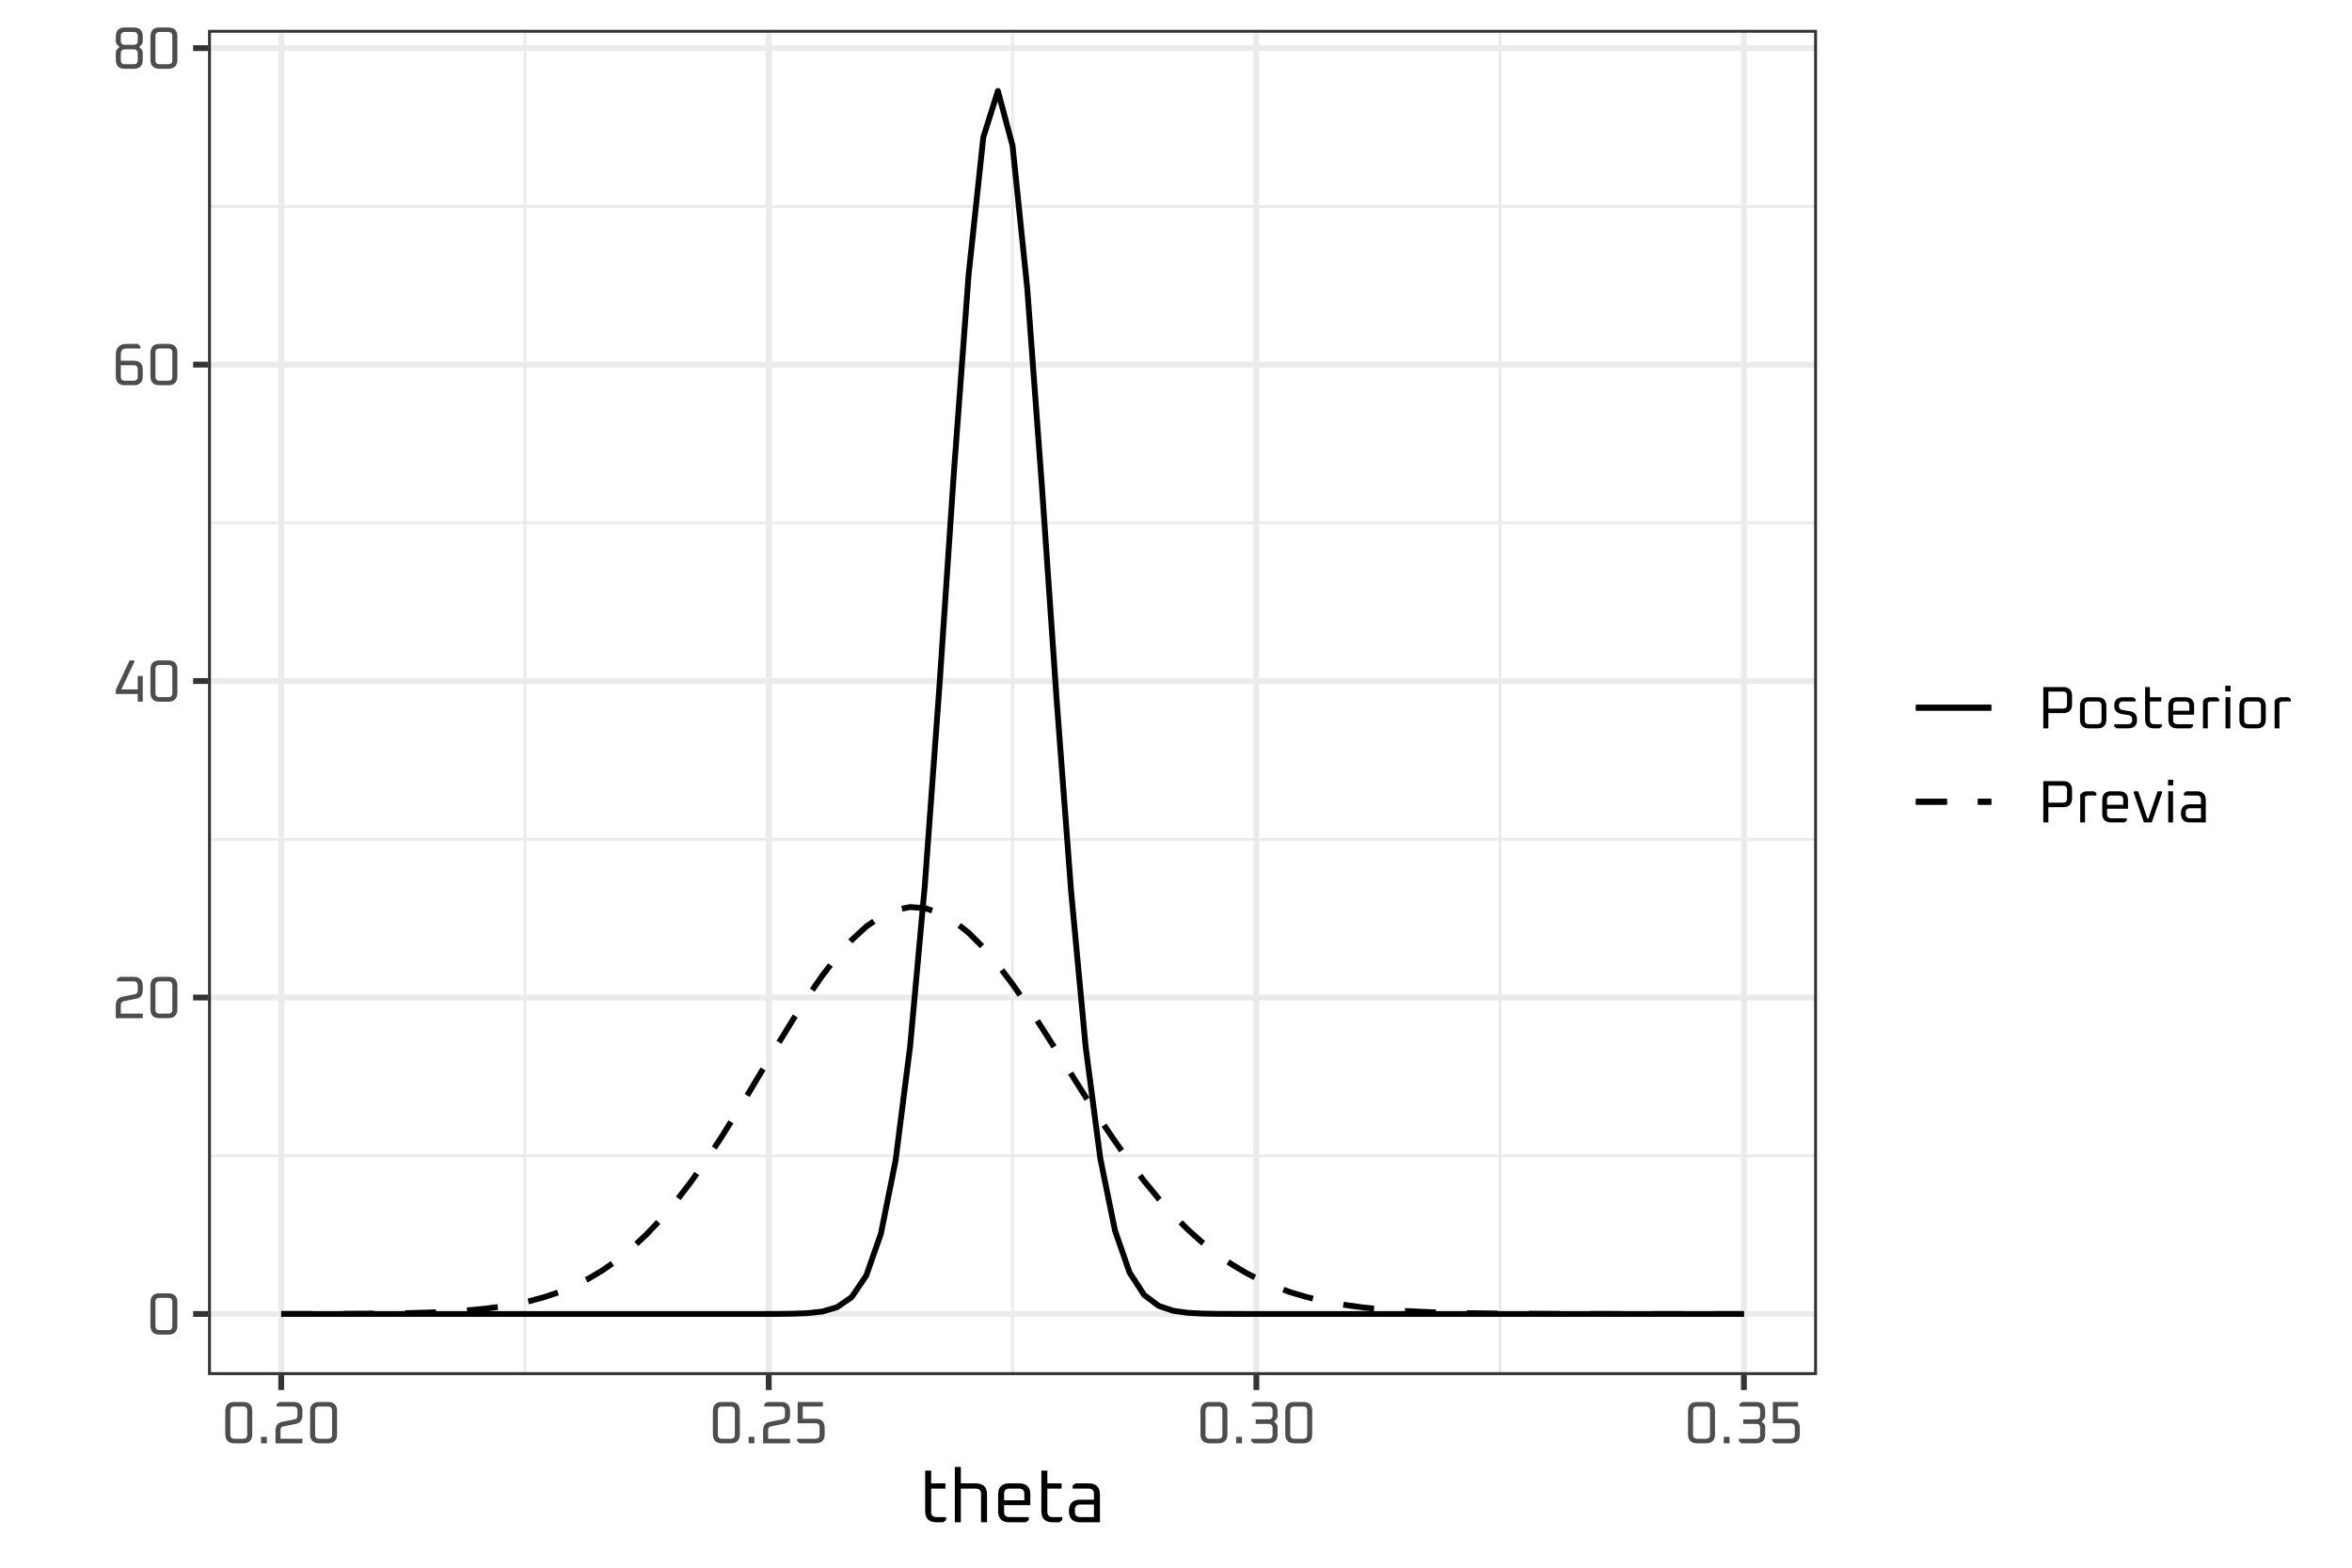 <?xml version='1.0' encoding='UTF-8' ?>
<svg xmlns='http://www.w3.org/2000/svg' xmlns:xlink='http://www.w3.org/1999/xlink' class='svglite' width='432.00pt' height='288.00pt' viewBox='0 0 432.00 288.00'>
<defs>
  <style type='text/css'><![CDATA[
    .svglite line, .svglite polyline, .svglite polygon, .svglite path, .svglite rect, .svglite circle {
      fill: none;
      stroke: #000000;
      stroke-linecap: round;
      stroke-linejoin: round;
      stroke-miterlimit: 10.00;
    }
  ]]></style>
</defs>
<rect width='100%' height='100%' style='stroke: none; fill: #FFFFFF;'/>
<defs>
  <clipPath id='cpMC4wMHw0MzIuMDB8MC4wMHwyODguMDA='>
    <rect x='0.00' y='0.00' width='432.00' height='288.00' />
  </clipPath>
</defs>
<g clip-path='url(#cpMC4wMHw0MzIuMDB8MC4wMHwyODguMDA=)'>
<rect x='0.00' y='0.00' width='432.00' height='288.00' style='stroke-width: 1.07; stroke: #FFFFFF; fill: #FFFFFF;' />
</g>
<defs>
  <clipPath id='cpMzguMjF8MzMzLjc1fDUuNDh8MjUyLjYy'>
    <rect x='38.21' y='5.48' width='295.53' height='247.14' />
  </clipPath>
</defs>
<g clip-path='url(#cpMzguMjF8MzMzLjc1fDUuNDh8MjUyLjYy)'>
<rect x='38.21' y='5.48' width='295.53' height='247.14' style='stroke-width: 1.07; stroke: none; fill: #FFFFFF;' />
<polyline points='38.21,212.32 333.75,212.32 ' style='stroke-width: 0.53; stroke: #EBEBEB; stroke-linecap: butt;' />
<polyline points='38.21,154.18 333.75,154.18 ' style='stroke-width: 0.53; stroke: #EBEBEB; stroke-linecap: butt;' />
<polyline points='38.21,96.05 333.75,96.05 ' style='stroke-width: 0.53; stroke: #EBEBEB; stroke-linecap: butt;' />
<polyline points='38.21,37.91 333.75,37.91 ' style='stroke-width: 0.53; stroke: #EBEBEB; stroke-linecap: butt;' />
<polyline points='96.42,252.62 96.42,5.48 ' style='stroke-width: 0.53; stroke: #EBEBEB; stroke-linecap: butt;' />
<polyline points='185.98,252.62 185.98,5.48 ' style='stroke-width: 0.53; stroke: #EBEBEB; stroke-linecap: butt;' />
<polyline points='275.53,252.62 275.53,5.48 ' style='stroke-width: 0.53; stroke: #EBEBEB; stroke-linecap: butt;' />
<polyline points='38.21,241.39 333.75,241.39 ' style='stroke-width: 1.07; stroke: #EBEBEB; stroke-linecap: butt;' />
<polyline points='38.21,183.25 333.75,183.25 ' style='stroke-width: 1.07; stroke: #EBEBEB; stroke-linecap: butt;' />
<polyline points='38.21,125.11 333.75,125.11 ' style='stroke-width: 1.07; stroke: #EBEBEB; stroke-linecap: butt;' />
<polyline points='38.21,66.98 333.75,66.98 ' style='stroke-width: 1.07; stroke: #EBEBEB; stroke-linecap: butt;' />
<polyline points='38.21,8.84 333.75,8.84 ' style='stroke-width: 1.07; stroke: #EBEBEB; stroke-linecap: butt;' />
<polyline points='51.65,252.62 51.65,5.48 ' style='stroke-width: 1.07; stroke: #EBEBEB; stroke-linecap: butt;' />
<polyline points='141.20,252.62 141.20,5.48 ' style='stroke-width: 1.07; stroke: #EBEBEB; stroke-linecap: butt;' />
<polyline points='230.76,252.62 230.76,5.48 ' style='stroke-width: 1.07; stroke: #EBEBEB; stroke-linecap: butt;' />
<polyline points='320.31,252.62 320.31,5.48 ' style='stroke-width: 1.07; stroke: #EBEBEB; stroke-linecap: butt;' />
<polyline points='51.65,241.39 54.33,241.38 57.02,241.38 59.71,241.37 62.39,241.37 65.08,241.35 67.77,241.33 70.45,241.31 73.14,241.27 75.83,241.21 78.51,241.13 81.20,241.02 83.89,240.87 86.57,240.66 89.26,240.40 91.95,240.04 94.63,239.59 97.32,239.01 100.01,238.28 102.69,237.38 105.38,236.27 108.07,234.92 110.75,233.32 113.44,231.43 116.13,229.23 118.81,226.71 121.50,223.85 124.19,220.66 126.87,217.16 129.56,213.36 132.25,209.30 134.93,205.03 137.62,200.61 140.31,196.12 142.99,191.64 145.68,187.27 148.37,183.09 151.05,179.21 153.74,175.71 156.43,172.69 159.11,170.22 161.80,168.36 164.49,167.16 167.17,166.64 169.86,166.83 172.55,167.70 175.23,169.23 177.92,171.37 180.61,174.07 183.29,177.24 185.98,180.81 188.67,184.68 191.35,188.78 194.04,193.01 196.73,197.28 199.41,201.53 202.10,205.68 204.79,209.66 207.47,213.45 210.16,216.98 212.85,220.25 215.53,223.24 218.22,225.93 220.91,228.33 223.59,230.45 226.28,232.30 228.97,233.90 231.65,235.27 234.34,236.42 237.03,237.40 239.71,238.20 242.40,238.87 245.09,239.41 247.77,239.84 250.46,240.20 253.15,240.47 255.83,240.69 258.52,240.86 261.21,240.99 263.89,241.10 266.58,241.17 269.27,241.23 271.95,241.27 274.64,241.31 277.33,241.33 280.01,241.35 282.70,241.36 285.39,241.37 288.07,241.38 290.76,241.38 293.45,241.38 296.13,241.39 298.82,241.39 301.51,241.39 304.19,241.39 306.88,241.39 309.57,241.39 312.25,241.39 314.94,241.39 317.63,241.39 320.31,241.39 ' style='stroke-width: 1.07; stroke-dasharray: 5.69,5.69; stroke-linecap: butt;' />
<polyline points='51.65,241.39 54.33,241.39 57.02,241.39 59.71,241.39 62.39,241.39 65.08,241.39 67.77,241.39 70.45,241.39 73.14,241.39 75.83,241.39 78.51,241.39 81.20,241.39 83.89,241.39 86.57,241.39 89.26,241.39 91.95,241.39 94.63,241.39 97.32,241.39 100.01,241.39 102.69,241.39 105.38,241.39 108.07,241.39 110.75,241.39 113.44,241.39 116.13,241.39 118.81,241.39 121.50,241.39 124.19,241.39 126.87,241.39 129.56,241.39 132.25,241.39 134.93,241.39 137.62,241.39 140.31,241.39 142.99,241.38 145.68,241.34 148.37,241.24 151.05,240.94 153.74,240.15 156.43,238.30 159.11,234.33 161.80,226.64 164.49,213.23 167.17,192.20 169.86,162.71 172.55,126.07 175.23,86.43 177.92,50.36 180.61,25.22 183.29,16.71 185.98,26.77 188.67,52.88 191.35,89.04 194.04,128.04 196.73,163.71 199.41,192.33 202.10,212.83 204.79,226.05 207.47,233.78 210.16,237.91 212.85,239.92 215.53,240.81 218.22,241.18 220.91,241.32 223.59,241.37 226.28,241.38 228.97,241.39 231.65,241.39 234.34,241.39 237.03,241.39 239.71,241.39 242.40,241.39 245.09,241.39 247.77,241.39 250.46,241.39 253.15,241.39 255.83,241.39 258.52,241.39 261.21,241.39 263.89,241.39 266.58,241.39 269.27,241.39 271.95,241.39 274.64,241.39 277.33,241.39 280.01,241.39 282.70,241.39 285.39,241.39 288.07,241.39 290.76,241.39 293.45,241.39 296.13,241.39 298.82,241.39 301.51,241.39 304.19,241.39 306.88,241.39 309.57,241.39 312.25,241.39 314.94,241.39 317.63,241.39 320.31,241.39 ' style='stroke-width: 1.07; stroke-linecap: butt;' />
<rect x='38.21' y='5.48' width='295.53' height='247.14' style='stroke-width: 1.07; stroke: #333333;' />
</g>
<g clip-path='url(#cpMC4wMHw0MzIuMDB8MC4wMHwyODguMDA=)'>
<path d='M 27.63 243.50 L 27.63 239.28 L 27.63 239.28 L 27.65 238.96 L 27.70 238.67 L 27.78 238.42 L 27.90 238.20 L 28.05 238.02 L 28.23 237.86 L 28.45 237.75 L 28.71 237.66 L 28.99 237.61 L 29.31 237.59 L 30.90 237.59 L 30.90 237.59 L 31.22 237.61 L 31.50 237.66 L 31.75 237.75 L 31.97 237.86 L 32.16 238.02 L 32.31 238.20 L 32.43 238.42 L 32.51 238.67 L 32.56 238.96 L 32.58 239.28 L 32.58 243.50 L 32.58 243.50 L 32.56 243.82 L 32.51 244.11 L 32.43 244.36 L 32.31 244.58 L 32.16 244.76 L 31.97 244.92 L 31.75 245.03 L 31.50 245.12 L 31.22 245.17 L 30.90 245.18 L 29.31 245.18 L 29.31 245.18 L 28.99 245.17 L 28.71 245.12 L 28.45 245.03 L 28.23 244.92 L 28.05 244.76 L 27.90 244.58 L 27.78 244.36 L 27.70 244.11 L 27.65 243.82 L 27.63 243.50 ZM 28.55 243.60 L 28.55 243.60 L 28.56 243.74 L 28.58 243.87 L 28.62 243.98 L 28.67 244.08 L 28.74 244.16 L 28.82 244.23 L 28.92 244.28 L 29.03 244.32 L 29.16 244.34 L 29.30 244.35 L 30.91 244.35 L 30.91 244.35 L 31.05 244.34 L 31.18 244.32 L 31.29 244.28 L 31.39 244.23 L 31.47 244.16 L 31.53 244.08 L 31.59 243.98 L 31.62 243.87 L 31.65 243.74 L 31.65 243.60 L 31.65 239.18 L 31.65 239.18 L 31.65 239.04 L 31.62 238.91 L 31.59 238.80 L 31.53 238.70 L 31.47 238.62 L 31.39 238.55 L 31.29 238.50 L 31.18 238.46 L 31.05 238.44 L 30.91 238.43 L 29.30 238.43 L 29.30 238.43 L 29.16 238.44 L 29.03 238.46 L 28.92 238.50 L 28.82 238.55 L 28.74 238.62 L 28.67 238.70 L 28.62 238.80 L 28.58 238.91 L 28.56 239.04 L 28.55 239.18 L 28.55 243.60 Z' style='fill-rule: evenodd; fill: #4D4D4D; stroke-width: 0.75; stroke: none;' />
<path d='M 21.27 187.05 L 21.27 184.74 L 21.27 184.74 L 21.28 184.47 L 21.32 184.23 L 21.38 184.01 L 21.46 183.81 L 21.57 183.64 L 21.71 183.49 L 21.86 183.36 L 22.05 183.25 L 22.25 183.17 L 22.48 183.11 L 24.74 182.66 L 24.74 182.66 L 24.84 182.63 L 24.94 182.59 L 25.02 182.55 L 25.09 182.49 L 25.16 182.42 L 25.21 182.34 L 25.25 182.25 L 25.27 182.15 L 25.29 182.04 L 25.30 181.92 L 25.30 181.04 L 25.30 181.04 L 25.29 180.90 L 25.27 180.77 L 25.23 180.66 L 25.18 180.56 L 25.11 180.48 L 25.03 180.41 L 24.93 180.36 L 24.82 180.32 L 24.69 180.30 L 24.55 180.29 L 21.49 180.29 L 21.49 179.84 L 21.99 179.46 L 24.54 179.46 L 24.54 179.46 L 24.86 179.47 L 25.14 179.52 L 25.40 179.61 L 25.61 179.73 L 25.80 179.88 L 25.95 180.06 L 26.07 180.28 L 26.15 180.53 L 26.20 180.82 L 26.22 181.14 L 26.22 181.86 L 26.22 181.86 L 26.21 182.12 L 26.17 182.36 L 26.11 182.58 L 26.03 182.78 L 25.92 182.96 L 25.79 183.11 L 25.63 183.24 L 25.45 183.34 L 25.24 183.42 L 25.01 183.48 L 22.76 183.93 L 22.76 183.93 L 22.65 183.96 L 22.55 184.00 L 22.47 184.05 L 22.40 184.11 L 22.33 184.17 L 22.28 184.25 L 22.25 184.34 L 22.22 184.44 L 22.20 184.55 L 22.19 184.67 L 22.19 186.21 L 26.22 186.21 L 26.22 187.05 L 21.27 187.05 Z' style='fill-rule: evenodd; fill: #4D4D4D; stroke-width: 0.75; stroke: none;' />
<path d='M 27.63 185.36 L 27.63 181.14 L 27.63 181.14 L 27.65 180.82 L 27.70 180.53 L 27.78 180.28 L 27.90 180.06 L 28.05 179.88 L 28.23 179.73 L 28.45 179.61 L 28.71 179.52 L 28.99 179.47 L 29.31 179.46 L 30.90 179.46 L 30.90 179.46 L 31.22 179.47 L 31.50 179.52 L 31.75 179.61 L 31.97 179.73 L 32.16 179.88 L 32.31 180.06 L 32.43 180.28 L 32.51 180.53 L 32.56 180.82 L 32.58 181.14 L 32.58 185.36 L 32.58 185.36 L 32.56 185.68 L 32.51 185.97 L 32.43 186.22 L 32.31 186.44 L 32.16 186.63 L 31.97 186.78 L 31.75 186.90 L 31.50 186.98 L 31.22 187.03 L 30.90 187.05 L 29.31 187.05 L 29.31 187.05 L 28.99 187.03 L 28.71 186.98 L 28.45 186.90 L 28.23 186.78 L 28.05 186.63 L 27.90 186.44 L 27.78 186.22 L 27.70 185.97 L 27.65 185.68 L 27.63 185.36 ZM 28.55 185.46 L 28.55 185.46 L 28.56 185.61 L 28.58 185.73 L 28.62 185.84 L 28.67 185.94 L 28.74 186.02 L 28.82 186.09 L 28.92 186.14 L 29.03 186.18 L 29.16 186.20 L 29.30 186.21 L 30.91 186.21 L 30.91 186.21 L 31.05 186.20 L 31.18 186.18 L 31.29 186.14 L 31.39 186.09 L 31.47 186.02 L 31.53 185.94 L 31.59 185.84 L 31.62 185.73 L 31.65 185.61 L 31.65 185.46 L 31.65 181.04 L 31.65 181.04 L 31.65 180.90 L 31.62 180.77 L 31.59 180.66 L 31.53 180.56 L 31.47 180.48 L 31.39 180.41 L 31.29 180.36 L 31.18 180.32 L 31.05 180.30 L 30.91 180.29 L 29.30 180.29 L 29.30 180.29 L 29.16 180.30 L 29.03 180.32 L 28.92 180.36 L 28.82 180.41 L 28.74 180.48 L 28.67 180.56 L 28.62 180.66 L 28.58 180.77 L 28.56 180.90 L 28.55 181.04 L 28.55 185.46 Z' style='fill-rule: evenodd; fill: #4D4D4D; stroke-width: 0.75; stroke: none;' />
<path d='M 21.27 127.49 L 21.27 126.72 L 23.81 121.32 L 24.58 121.32 L 24.70 121.54 L 22.29 126.65 L 25.30 126.65 L 25.30 124.18 L 26.22 124.18 L 26.22 128.91 L 25.30 128.91 L 25.30 127.49 L 21.27 127.49 Z' style='fill-rule: evenodd; fill: #4D4D4D; stroke-width: 0.75; stroke: none;' />
<path d='M 27.63 127.23 L 27.63 123.00 L 27.63 123.00 L 27.65 122.68 L 27.70 122.40 L 27.78 122.14 L 27.90 121.93 L 28.05 121.74 L 28.23 121.59 L 28.45 121.47 L 28.71 121.39 L 28.99 121.34 L 29.31 121.32 L 30.90 121.32 L 30.90 121.32 L 31.22 121.34 L 31.50 121.39 L 31.75 121.47 L 31.97 121.59 L 32.16 121.74 L 32.31 121.93 L 32.43 122.14 L 32.51 122.40 L 32.56 122.68 L 32.58 123.00 L 32.58 127.23 L 32.58 127.23 L 32.56 127.55 L 32.51 127.83 L 32.43 128.09 L 32.31 128.30 L 32.16 128.49 L 31.97 128.64 L 31.75 128.76 L 31.50 128.84 L 31.22 128.89 L 30.90 128.91 L 29.31 128.91 L 29.31 128.91 L 28.99 128.89 L 28.71 128.84 L 28.45 128.76 L 28.23 128.64 L 28.05 128.49 L 27.90 128.30 L 27.78 128.09 L 27.70 127.83 L 27.65 127.55 L 27.63 127.23 ZM 28.55 127.33 L 28.55 127.33 L 28.56 127.47 L 28.58 127.60 L 28.62 127.71 L 28.67 127.80 L 28.74 127.89 L 28.82 127.95 L 28.92 128.01 L 29.03 128.04 L 29.16 128.07 L 29.30 128.07 L 30.91 128.07 L 30.91 128.07 L 31.05 128.07 L 31.18 128.04 L 31.29 128.01 L 31.39 127.95 L 31.47 127.89 L 31.53 127.80 L 31.59 127.71 L 31.62 127.60 L 31.65 127.47 L 31.65 127.33 L 31.65 122.90 L 31.65 122.90 L 31.65 122.76 L 31.62 122.63 L 31.59 122.52 L 31.53 122.43 L 31.47 122.34 L 31.39 122.28 L 31.29 122.22 L 31.18 122.19 L 31.05 122.16 L 30.91 122.16 L 29.30 122.16 L 29.30 122.16 L 29.16 122.16 L 29.03 122.19 L 28.92 122.22 L 28.82 122.28 L 28.74 122.34 L 28.67 122.43 L 28.62 122.52 L 28.58 122.63 L 28.56 122.76 L 28.55 122.90 L 28.55 127.33 Z' style='fill-rule: evenodd; fill: #4D4D4D; stroke-width: 0.75; stroke: none;' />
<path d='M 21.27 69.09 L 21.27 65.21 L 21.27 65.21 L 21.29 64.82 L 21.35 64.48 L 21.45 64.17 L 21.59 63.91 L 21.78 63.69 L 22.00 63.51 L 22.26 63.36 L 22.57 63.26 L 22.91 63.20 L 23.29 63.18 L 25.29 63.18 L 25.78 63.57 L 25.78 64.02 L 23.25 64.02 L 23.25 64.02 L 23.05 64.03 L 22.87 64.06 L 22.71 64.11 L 22.57 64.19 L 22.46 64.28 L 22.36 64.40 L 22.29 64.54 L 22.24 64.69 L 22.21 64.87 L 22.19 65.07 L 22.19 66.26 L 24.54 66.26 L 24.54 66.26 L 24.86 66.28 L 25.14 66.33 L 25.40 66.41 L 25.61 66.53 L 25.80 66.68 L 25.95 66.87 L 26.07 67.09 L 26.15 67.34 L 26.20 67.63 L 26.22 67.95 L 26.22 69.09 L 26.22 69.09 L 26.20 69.41 L 26.15 69.70 L 26.07 69.95 L 25.95 70.17 L 25.80 70.35 L 25.61 70.50 L 25.40 70.62 L 25.14 70.71 L 24.86 70.76 L 24.54 70.77 L 22.95 70.77 L 22.95 70.77 L 22.63 70.76 L 22.35 70.71 L 22.10 70.62 L 21.88 70.50 L 21.69 70.35 L 21.54 70.17 L 21.42 69.95 L 21.34 69.70 L 21.29 69.41 L 21.27 69.09 ZM 22.19 69.19 L 22.19 69.19 L 22.20 69.33 L 22.22 69.46 L 22.26 69.57 L 22.31 69.67 L 22.38 69.75 L 22.46 69.82 L 22.56 69.87 L 22.67 69.91 L 22.80 69.93 L 22.94 69.94 L 24.55 69.94 L 24.55 69.94 L 24.69 69.93 L 24.82 69.91 L 24.93 69.87 L 25.03 69.82 L 25.11 69.75 L 25.18 69.67 L 25.23 69.57 L 25.27 69.46 L 25.29 69.33 L 25.30 69.19 L 25.30 67.85 L 25.30 67.85 L 25.29 67.70 L 25.27 67.58 L 25.23 67.47 L 25.18 67.37 L 25.11 67.29 L 25.03 67.22 L 24.93 67.17 L 24.82 67.13 L 24.69 67.11 L 24.55 67.10 L 22.19 67.10 L 22.19 69.19 Z' style='fill-rule: evenodd; fill: #4D4D4D; stroke-width: 0.75; stroke: none;' />
<path d='M 27.63 69.09 L 27.63 64.87 L 27.63 64.87 L 27.65 64.55 L 27.70 64.26 L 27.78 64.01 L 27.90 63.79 L 28.05 63.60 L 28.23 63.45 L 28.45 63.33 L 28.71 63.25 L 28.99 63.20 L 29.31 63.18 L 30.90 63.18 L 30.90 63.18 L 31.22 63.20 L 31.50 63.25 L 31.75 63.33 L 31.97 63.45 L 32.16 63.60 L 32.31 63.79 L 32.43 64.01 L 32.51 64.26 L 32.56 64.55 L 32.58 64.87 L 32.58 69.09 L 32.58 69.09 L 32.56 69.41 L 32.51 69.70 L 32.43 69.95 L 32.31 70.17 L 32.16 70.35 L 31.97 70.50 L 31.75 70.62 L 31.50 70.71 L 31.22 70.76 L 30.90 70.77 L 29.31 70.77 L 29.31 70.77 L 28.99 70.76 L 28.71 70.71 L 28.45 70.62 L 28.23 70.50 L 28.05 70.35 L 27.90 70.17 L 27.78 69.95 L 27.70 69.70 L 27.65 69.41 L 27.63 69.09 ZM 28.55 69.19 L 28.55 69.19 L 28.56 69.33 L 28.58 69.46 L 28.62 69.57 L 28.67 69.67 L 28.74 69.75 L 28.82 69.82 L 28.92 69.87 L 29.03 69.91 L 29.16 69.93 L 29.30 69.94 L 30.91 69.94 L 30.91 69.94 L 31.05 69.93 L 31.18 69.91 L 31.29 69.87 L 31.39 69.82 L 31.47 69.75 L 31.53 69.67 L 31.59 69.57 L 31.62 69.46 L 31.65 69.33 L 31.65 69.19 L 31.65 64.77 L 31.65 64.77 L 31.65 64.62 L 31.62 64.50 L 31.59 64.39 L 31.53 64.29 L 31.47 64.21 L 31.39 64.14 L 31.29 64.09 L 31.18 64.05 L 31.05 64.03 L 30.91 64.02 L 29.30 64.02 L 29.30 64.02 L 29.16 64.03 L 29.03 64.05 L 28.92 64.09 L 28.82 64.14 L 28.74 64.21 L 28.67 64.29 L 28.62 64.39 L 28.58 64.50 L 28.56 64.62 L 28.55 64.77 L 28.55 69.19 Z' style='fill-rule: evenodd; fill: #4D4D4D; stroke-width: 0.75; stroke: none;' />
<path d='M 21.27 10.95 L 21.27 9.73 L 21.27 9.73 L 21.27 9.64 L 21.28 9.56 L 21.30 9.48 L 21.31 9.41 L 21.34 9.33 L 21.37 9.26 L 21.41 9.20 L 21.45 9.13 L 21.49 9.07 L 21.55 9.02 L 21.93 8.63 L 21.55 8.25 L 21.55 8.25 L 21.49 8.19 L 21.45 8.13 L 21.41 8.07 L 21.37 8.00 L 21.34 7.93 L 21.31 7.86 L 21.30 7.78 L 21.28 7.70 L 21.27 7.62 L 21.27 7.53 L 21.27 6.73 L 21.27 6.73 L 21.29 6.41 L 21.34 6.12 L 21.42 5.87 L 21.54 5.65 L 21.69 5.47 L 21.88 5.31 L 22.10 5.20 L 22.35 5.11 L 22.63 5.06 L 22.95 5.05 L 24.54 5.05 L 24.54 5.05 L 24.86 5.06 L 25.14 5.11 L 25.40 5.20 L 25.61 5.31 L 25.80 5.47 L 25.95 5.65 L 26.07 5.87 L 26.15 6.12 L 26.20 6.41 L 26.22 6.73 L 26.22 7.53 L 26.22 7.53 L 26.22 7.62 L 26.21 7.70 L 26.20 7.78 L 26.18 7.86 L 26.15 7.93 L 26.12 8.00 L 26.09 8.07 L 26.04 8.13 L 26.00 8.19 L 25.95 8.25 L 25.56 8.63 L 25.95 9.02 L 25.95 9.02 L 26.00 9.07 L 26.04 9.13 L 26.09 9.20 L 26.12 9.26 L 26.15 9.33 L 26.18 9.41 L 26.20 9.48 L 26.21 9.56 L 26.22 9.64 L 26.22 9.73 L 26.22 10.95 L 26.22 10.95 L 26.20 11.27 L 26.15 11.56 L 26.07 11.81 L 25.95 12.03 L 25.80 12.21 L 25.61 12.37 L 25.40 12.48 L 25.14 12.57 L 24.86 12.62 L 24.54 12.64 L 22.95 12.64 L 22.95 12.64 L 22.63 12.62 L 22.35 12.57 L 22.10 12.48 L 21.88 12.37 L 21.69 12.21 L 21.54 12.03 L 21.42 11.81 L 21.34 11.56 L 21.29 11.27 L 21.27 10.95 ZM 22.19 11.05 L 22.19 11.05 L 22.20 11.19 L 22.22 11.32 L 22.26 11.43 L 22.31 11.53 L 22.38 11.61 L 22.46 11.68 L 22.56 11.73 L 22.67 11.77 L 22.80 11.79 L 22.94 11.80 L 24.55 11.80 L 24.55 11.80 L 24.69 11.79 L 24.82 11.77 L 24.93 11.73 L 25.03 11.68 L 25.11 11.61 L 25.18 11.53 L 25.23 11.43 L 25.27 11.32 L 25.29 11.19 L 25.30 11.05 L 25.30 9.82 L 25.30 9.82 L 25.29 9.68 L 25.27 9.55 L 25.23 9.44 L 25.18 9.34 L 25.11 9.26 L 25.03 9.19 L 24.93 9.14 L 24.82 9.10 L 24.69 9.08 L 24.55 9.07 L 22.94 9.07 L 22.94 9.07 L 22.80 9.08 L 22.67 9.10 L 22.56 9.14 L 22.46 9.19 L 22.38 9.26 L 22.31 9.34 L 22.26 9.44 L 22.22 9.55 L 22.20 9.68 L 22.19 9.82 L 22.19 11.05 ZM 22.19 7.49 L 22.19 7.49 L 22.20 7.63 L 22.22 7.76 L 22.26 7.87 L 22.31 7.97 L 22.38 8.05 L 22.46 8.12 L 22.56 8.17 L 22.67 8.21 L 22.80 8.23 L 22.94 8.24 L 24.55 8.24 L 24.55 8.24 L 24.69 8.23 L 24.82 8.21 L 24.93 8.17 L 25.03 8.12 L 25.11 8.05 L 25.18 7.97 L 25.23 7.87 L 25.27 7.76 L 25.29 7.63 L 25.30 7.49 L 25.30 6.63 L 25.30 6.63 L 25.29 6.49 L 25.27 6.36 L 25.23 6.25 L 25.18 6.15 L 25.11 6.07 L 25.03 6.00 L 24.93 5.95 L 24.82 5.91 L 24.69 5.89 L 24.55 5.88 L 22.94 5.88 L 22.94 5.88 L 22.80 5.89 L 22.67 5.91 L 22.56 5.95 L 22.46 6.00 L 22.38 6.07 L 22.31 6.15 L 22.26 6.25 L 22.22 6.36 L 22.20 6.49 L 22.19 6.63 L 22.19 7.49 Z' style='fill-rule: evenodd; fill: #4D4D4D; stroke-width: 0.75; stroke: none;' />
<path d='M 27.63 10.95 L 27.63 6.73 L 27.63 6.73 L 27.65 6.41 L 27.70 6.12 L 27.78 5.87 L 27.90 5.65 L 28.05 5.47 L 28.23 5.31 L 28.45 5.20 L 28.71 5.11 L 28.99 5.06 L 29.31 5.05 L 30.90 5.05 L 30.90 5.05 L 31.22 5.06 L 31.50 5.11 L 31.75 5.20 L 31.97 5.31 L 32.16 5.47 L 32.31 5.65 L 32.43 5.87 L 32.51 6.12 L 32.56 6.41 L 32.58 6.73 L 32.58 10.95 L 32.58 10.95 L 32.56 11.27 L 32.51 11.56 L 32.43 11.81 L 32.31 12.03 L 32.16 12.21 L 31.97 12.37 L 31.75 12.48 L 31.50 12.57 L 31.22 12.62 L 30.90 12.64 L 29.31 12.64 L 29.31 12.64 L 28.99 12.62 L 28.71 12.57 L 28.45 12.48 L 28.23 12.37 L 28.05 12.21 L 27.90 12.03 L 27.78 11.81 L 27.70 11.56 L 27.65 11.27 L 27.63 10.95 ZM 28.55 11.05 L 28.55 11.05 L 28.56 11.19 L 28.58 11.32 L 28.62 11.43 L 28.67 11.53 L 28.74 11.61 L 28.82 11.68 L 28.92 11.73 L 29.03 11.77 L 29.16 11.79 L 29.30 11.80 L 30.91 11.80 L 30.91 11.80 L 31.05 11.79 L 31.18 11.77 L 31.29 11.73 L 31.39 11.68 L 31.47 11.61 L 31.53 11.53 L 31.59 11.43 L 31.62 11.32 L 31.65 11.19 L 31.65 11.05 L 31.65 6.63 L 31.65 6.63 L 31.65 6.49 L 31.62 6.36 L 31.59 6.25 L 31.53 6.15 L 31.47 6.07 L 31.39 6.00 L 31.29 5.95 L 31.18 5.91 L 31.05 5.89 L 30.91 5.88 L 29.30 5.88 L 29.30 5.88 L 29.16 5.89 L 29.03 5.91 L 28.92 5.95 L 28.82 6.00 L 28.74 6.07 L 28.67 6.15 L 28.62 6.25 L 28.58 6.36 L 28.56 6.49 L 28.55 6.63 L 28.55 11.05 Z' style='fill-rule: evenodd; fill: #4D4D4D; stroke-width: 0.75; stroke: none;' />
<polyline points='35.47,241.39 38.21,241.39 ' style='stroke-width: 1.07; stroke: #333333; stroke-linecap: butt;' />
<polyline points='35.47,183.25 38.21,183.25 ' style='stroke-width: 1.07; stroke: #333333; stroke-linecap: butt;' />
<polyline points='35.47,125.11 38.21,125.11 ' style='stroke-width: 1.07; stroke: #333333; stroke-linecap: butt;' />
<polyline points='35.47,66.98 38.21,66.98 ' style='stroke-width: 1.07; stroke: #333333; stroke-linecap: butt;' />
<polyline points='35.47,8.84 38.21,8.84 ' style='stroke-width: 1.07; stroke: #333333; stroke-linecap: butt;' />
<polyline points='51.65,255.36 51.65,252.62 ' style='stroke-width: 1.07; stroke: #333333; stroke-linecap: butt;' />
<polyline points='141.20,255.36 141.20,252.62 ' style='stroke-width: 1.07; stroke: #333333; stroke-linecap: butt;' />
<polyline points='230.76,255.36 230.76,252.62 ' style='stroke-width: 1.07; stroke: #333333; stroke-linecap: butt;' />
<polyline points='320.31,255.36 320.31,252.62 ' style='stroke-width: 1.07; stroke: #333333; stroke-linecap: butt;' />
<path d='M 41.38 263.46 L 41.38 259.24 L 41.38 259.24 L 41.40 258.92 L 41.45 258.63 L 41.54 258.38 L 41.65 258.16 L 41.81 257.98 L 41.99 257.82 L 42.21 257.71 L 42.46 257.62 L 42.75 257.57 L 43.07 257.56 L 44.65 257.56 L 44.65 257.56 L 44.97 257.57 L 45.26 257.62 L 45.51 257.71 L 45.73 257.82 L 45.91 257.98 L 46.07 258.16 L 46.18 258.38 L 46.27 258.63 L 46.32 258.92 L 46.33 259.24 L 46.33 263.46 L 46.33 263.46 L 46.32 263.78 L 46.27 264.07 L 46.18 264.32 L 46.07 264.54 L 45.91 264.72 L 45.73 264.88 L 45.51 264.99 L 45.26 265.08 L 44.97 265.13 L 44.65 265.15 L 43.07 265.15 L 43.07 265.15 L 42.75 265.13 L 42.46 265.08 L 42.21 264.99 L 41.99 264.88 L 41.81 264.72 L 41.65 264.54 L 41.54 264.32 L 41.45 264.07 L 41.40 263.78 L 41.38 263.46 ZM 42.31 263.56 L 42.31 263.56 L 42.32 263.70 L 42.34 263.83 L 42.38 263.94 L 42.43 264.04 L 42.50 264.12 L 42.58 264.19 L 42.67 264.24 L 42.79 264.28 L 42.91 264.30 L 43.06 264.31 L 44.66 264.31 L 44.66 264.31 L 44.80 264.30 L 44.93 264.28 L 45.04 264.24 L 45.14 264.19 L 45.22 264.12 L 45.29 264.04 L 45.34 263.94 L 45.38 263.83 L 45.40 263.70 L 45.41 263.56 L 45.41 259.14 L 45.41 259.14 L 45.40 259.00 L 45.38 258.87 L 45.34 258.76 L 45.29 258.66 L 45.22 258.58 L 45.14 258.51 L 45.04 258.46 L 44.93 258.42 L 44.80 258.40 L 44.66 258.39 L 43.06 258.39 L 43.06 258.39 L 42.91 258.40 L 42.79 258.42 L 42.67 258.46 L 42.58 258.51 L 42.50 258.58 L 42.43 258.66 L 42.38 258.76 L 42.34 258.87 L 42.32 259.00 L 42.31 259.14 L 42.31 263.56 Z' style='fill-rule: evenodd; fill: #4D4D4D; stroke-width: 0.75; stroke: none;' />
<path d='M 47.94 265.15 L 47.94 263.96 L 49.01 263.96 L 49.01 265.15 L 47.94 265.15 Z' style='fill-rule: evenodd; fill: #4D4D4D; stroke-width: 0.75; stroke: none;' />
<path d='M 50.60 265.15 L 50.60 262.84 L 50.60 262.84 L 50.61 262.57 L 50.65 262.33 L 50.71 262.11 L 50.80 261.91 L 50.90 261.74 L 51.04 261.58 L 51.20 261.46 L 51.38 261.35 L 51.58 261.27 L 51.81 261.21 L 54.07 260.76 L 54.07 260.76 L 54.17 260.73 L 54.27 260.69 L 54.35 260.64 L 54.43 260.59 L 54.49 260.52 L 54.54 260.44 L 54.58 260.35 L 54.61 260.25 L 54.62 260.14 L 54.63 260.02 L 54.63 259.14 L 54.63 259.14 L 54.62 259.00 L 54.60 258.87 L 54.56 258.76 L 54.51 258.66 L 54.44 258.58 L 54.36 258.51 L 54.26 258.46 L 54.15 258.42 L 54.02 258.40 L 53.88 258.39 L 50.82 258.39 L 50.82 257.94 L 51.32 257.56 L 53.87 257.56 L 53.87 257.56 L 54.19 257.57 L 54.48 257.62 L 54.73 257.71 L 54.95 257.82 L 55.13 257.98 L 55.28 258.16 L 55.40 258.38 L 55.49 258.63 L 55.54 258.92 L 55.55 259.24 L 55.55 259.95 L 55.55 259.95 L 55.54 260.22 L 55.50 260.46 L 55.44 260.68 L 55.36 260.88 L 55.25 261.05 L 55.12 261.20 L 54.96 261.33 L 54.78 261.44 L 54.57 261.52 L 54.34 261.58 L 52.09 262.03 L 52.09 262.03 L 51.98 262.06 L 51.89 262.10 L 51.80 262.14 L 51.73 262.20 L 51.67 262.27 L 51.62 262.35 L 51.58 262.44 L 51.55 262.54 L 51.53 262.65 L 51.53 262.77 L 51.53 264.31 L 55.55 264.31 L 55.55 265.15 L 50.60 265.15 Z' style='fill-rule: evenodd; fill: #4D4D4D; stroke-width: 0.75; stroke: none;' />
<path d='M 56.96 263.46 L 56.96 259.24 L 56.96 259.24 L 56.98 258.92 L 57.03 258.63 L 57.11 258.38 L 57.23 258.16 L 57.38 257.98 L 57.57 257.82 L 57.79 257.71 L 58.04 257.62 L 58.32 257.57 L 58.64 257.56 L 60.23 257.56 L 60.23 257.56 L 60.55 257.57 L 60.83 257.62 L 61.09 257.71 L 61.30 257.82 L 61.49 257.98 L 61.64 258.16 L 61.76 258.38 L 61.84 258.63 L 61.89 258.92 L 61.91 259.24 L 61.91 263.46 L 61.91 263.46 L 61.89 263.78 L 61.84 264.07 L 61.76 264.32 L 61.64 264.54 L 61.49 264.72 L 61.30 264.88 L 61.09 264.99 L 60.83 265.08 L 60.55 265.13 L 60.23 265.15 L 58.64 265.15 L 58.64 265.15 L 58.32 265.13 L 58.04 265.08 L 57.79 264.99 L 57.57 264.88 L 57.38 264.72 L 57.23 264.54 L 57.11 264.32 L 57.03 264.07 L 56.98 263.78 L 56.96 263.46 ZM 57.88 263.56 L 57.88 263.56 L 57.89 263.70 L 57.91 263.83 L 57.95 263.94 L 58.00 264.04 L 58.07 264.12 L 58.15 264.19 L 58.25 264.24 L 58.36 264.28 L 58.49 264.30 L 58.63 264.31 L 60.24 264.31 L 60.24 264.31 L 60.38 264.30 L 60.51 264.28 L 60.62 264.24 L 60.72 264.19 L 60.80 264.12 L 60.87 264.04 L 60.92 263.94 L 60.96 263.83 L 60.98 263.70 L 60.99 263.56 L 60.99 259.14 L 60.99 259.14 L 60.98 259.00 L 60.96 258.87 L 60.92 258.76 L 60.87 258.66 L 60.80 258.58 L 60.72 258.51 L 60.62 258.46 L 60.51 258.42 L 60.38 258.40 L 60.24 258.39 L 58.63 258.39 L 58.63 258.39 L 58.49 258.40 L 58.36 258.42 L 58.25 258.46 L 58.15 258.51 L 58.07 258.58 L 58.00 258.66 L 57.95 258.76 L 57.91 258.87 L 57.89 259.00 L 57.88 259.14 L 57.88 263.56 Z' style='fill-rule: evenodd; fill: #4D4D4D; stroke-width: 0.75; stroke: none;' />
<path d='M 130.94 263.46 L 130.94 259.24 L 130.94 259.24 L 130.96 258.92 L 131.01 258.63 L 131.09 258.38 L 131.21 258.16 L 131.36 257.98 L 131.55 257.82 L 131.76 257.71 L 132.02 257.62 L 132.30 257.57 L 132.62 257.56 L 134.21 257.56 L 134.21 257.56 L 134.53 257.57 L 134.81 257.62 L 135.06 257.71 L 135.28 257.82 L 135.47 257.98 L 135.62 258.16 L 135.74 258.38 L 135.82 258.63 L 135.87 258.92 L 135.89 259.24 L 135.89 263.46 L 135.89 263.46 L 135.87 263.78 L 135.82 264.07 L 135.74 264.32 L 135.62 264.54 L 135.47 264.72 L 135.28 264.88 L 135.06 264.99 L 134.81 265.08 L 134.53 265.13 L 134.21 265.15 L 132.62 265.15 L 132.62 265.15 L 132.30 265.13 L 132.02 265.08 L 131.76 264.99 L 131.55 264.88 L 131.36 264.72 L 131.21 264.54 L 131.09 264.32 L 131.01 264.07 L 130.96 263.78 L 130.94 263.46 ZM 131.86 263.56 L 131.86 263.56 L 131.87 263.70 L 131.89 263.83 L 131.93 263.94 L 131.98 264.04 L 132.05 264.12 L 132.13 264.19 L 132.23 264.24 L 132.34 264.28 L 132.47 264.30 L 132.61 264.31 L 134.22 264.31 L 134.22 264.31 L 134.36 264.30 L 134.49 264.28 L 134.60 264.24 L 134.70 264.19 L 134.78 264.12 L 134.85 264.04 L 134.90 263.94 L 134.94 263.83 L 134.96 263.70 L 134.97 263.56 L 134.97 259.14 L 134.97 259.14 L 134.96 259.00 L 134.94 258.87 L 134.90 258.76 L 134.85 258.66 L 134.78 258.58 L 134.70 258.51 L 134.60 258.46 L 134.49 258.42 L 134.36 258.40 L 134.22 258.39 L 132.61 258.39 L 132.61 258.39 L 132.47 258.40 L 132.34 258.42 L 132.23 258.46 L 132.13 258.51 L 132.05 258.58 L 131.98 258.66 L 131.93 258.76 L 131.89 258.87 L 131.87 259.00 L 131.86 259.14 L 131.86 263.56 Z' style='fill-rule: evenodd; fill: #4D4D4D; stroke-width: 0.75; stroke: none;' />
<path d='M 137.50 265.15 L 137.50 263.96 L 138.56 263.96 L 138.56 265.15 L 137.50 265.15 Z' style='fill-rule: evenodd; fill: #4D4D4D; stroke-width: 0.75; stroke: none;' />
<path d='M 140.16 265.15 L 140.16 262.84 L 140.16 262.84 L 140.17 262.57 L 140.21 262.33 L 140.27 262.11 L 140.35 261.91 L 140.46 261.74 L 140.59 261.58 L 140.75 261.46 L 140.93 261.35 L 141.14 261.27 L 141.37 261.21 L 143.62 260.76 L 143.62 260.76 L 143.73 260.73 L 143.82 260.69 L 143.91 260.64 L 143.98 260.59 L 144.04 260.52 L 144.09 260.44 L 144.13 260.35 L 144.16 260.25 L 144.18 260.14 L 144.18 260.02 L 144.18 259.14 L 144.18 259.14 L 144.18 259.00 L 144.15 258.87 L 144.12 258.76 L 144.06 258.66 L 144.00 258.58 L 143.91 258.51 L 143.82 258.46 L 143.70 258.42 L 143.58 258.40 L 143.44 258.39 L 140.38 258.39 L 140.38 257.94 L 140.87 257.56 L 143.42 257.56 L 143.42 257.56 L 143.74 257.57 L 144.03 257.62 L 144.28 257.71 L 144.50 257.82 L 144.69 257.98 L 144.84 258.16 L 144.96 258.38 L 145.04 258.63 L 145.09 258.92 L 145.11 259.24 L 145.11 259.95 L 145.11 259.95 L 145.10 260.22 L 145.06 260.46 L 145.00 260.68 L 144.91 260.88 L 144.80 261.05 L 144.67 261.20 L 144.51 261.33 L 144.33 261.44 L 144.13 261.52 L 143.90 261.58 L 141.64 262.03 L 141.64 262.03 L 141.54 262.06 L 141.44 262.10 L 141.36 262.14 L 141.28 262.20 L 141.22 262.27 L 141.17 262.35 L 141.13 262.44 L 141.10 262.54 L 141.09 262.65 L 141.08 262.77 L 141.08 264.31 L 145.11 264.31 L 145.11 265.15 L 140.16 265.15 Z' style='fill-rule: evenodd; fill: #4D4D4D; stroke-width: 0.75; stroke: none;' />
<path d='M 146.41 264.76 L 146.41 264.31 L 149.79 264.31 L 149.79 264.31 L 149.94 264.30 L 150.06 264.28 L 150.17 264.24 L 150.27 264.19 L 150.35 264.12 L 150.42 264.04 L 150.47 263.94 L 150.51 263.83 L 150.53 263.70 L 150.54 263.56 L 150.54 262.22 L 150.54 262.22 L 150.53 262.08 L 150.51 261.95 L 150.47 261.84 L 150.42 261.74 L 150.35 261.66 L 150.27 261.59 L 150.17 261.54 L 150.06 261.50 L 149.94 261.48 L 149.79 261.47 L 146.52 261.47 L 146.52 257.56 L 151.14 257.56 L 151.14 258.39 L 147.44 258.39 L 147.44 260.64 L 149.78 260.64 L 149.78 260.64 L 150.10 260.65 L 150.39 260.70 L 150.64 260.79 L 150.86 260.90 L 151.04 261.06 L 151.20 261.24 L 151.31 261.46 L 151.40 261.71 L 151.45 262.00 L 151.47 262.32 L 151.47 263.46 L 151.47 263.46 L 151.45 263.78 L 151.40 264.07 L 151.31 264.32 L 151.20 264.54 L 151.04 264.72 L 150.86 264.88 L 150.64 264.99 L 150.39 265.08 L 150.10 265.13 L 149.78 265.15 L 146.90 265.15 L 146.41 264.76 Z' style='fill-rule: evenodd; fill: #4D4D4D; stroke-width: 0.75; stroke: none;' />
<path d='M 220.49 263.46 L 220.49 259.24 L 220.49 259.24 L 220.51 258.92 L 220.56 258.63 L 220.65 258.38 L 220.76 258.16 L 220.92 257.98 L 221.10 257.82 L 221.32 257.71 L 221.57 257.62 L 221.86 257.57 L 222.18 257.56 L 223.76 257.56 L 223.76 257.56 L 224.08 257.57 L 224.37 257.62 L 224.62 257.71 L 224.84 257.82 L 225.02 257.98 L 225.17 258.16 L 225.29 258.38 L 225.38 258.63 L 225.43 258.92 L 225.44 259.24 L 225.44 263.46 L 225.44 263.46 L 225.43 263.78 L 225.38 264.07 L 225.29 264.32 L 225.17 264.54 L 225.02 264.72 L 224.84 264.88 L 224.62 264.99 L 224.37 265.08 L 224.08 265.13 L 223.76 265.15 L 222.18 265.15 L 222.18 265.15 L 221.86 265.13 L 221.57 265.08 L 221.32 264.99 L 221.10 264.88 L 220.92 264.72 L 220.76 264.54 L 220.65 264.32 L 220.56 264.07 L 220.51 263.78 L 220.49 263.46 ZM 221.42 263.56 L 221.42 263.56 L 221.43 263.70 L 221.45 263.83 L 221.49 263.94 L 221.54 264.04 L 221.61 264.12 L 221.69 264.19 L 221.78 264.24 L 221.90 264.28 L 222.02 264.30 L 222.17 264.31 L 223.77 264.31 L 223.77 264.31 L 223.91 264.30 L 224.04 264.28 L 224.15 264.24 L 224.25 264.19 L 224.33 264.12 L 224.40 264.04 L 224.45 263.94 L 224.49 263.83 L 224.51 263.70 L 224.52 263.56 L 224.52 259.14 L 224.52 259.14 L 224.51 259.00 L 224.49 258.87 L 224.45 258.76 L 224.40 258.66 L 224.33 258.58 L 224.25 258.51 L 224.15 258.46 L 224.04 258.42 L 223.91 258.40 L 223.77 258.39 L 222.17 258.39 L 222.17 258.39 L 222.02 258.40 L 221.90 258.42 L 221.78 258.46 L 221.69 258.51 L 221.61 258.58 L 221.54 258.66 L 221.49 258.76 L 221.45 258.87 L 221.43 259.00 L 221.42 259.14 L 221.42 263.56 Z' style='fill-rule: evenodd; fill: #4D4D4D; stroke-width: 0.75; stroke: none;' />
<path d='M 227.05 265.15 L 227.05 263.96 L 228.12 263.96 L 228.12 265.15 L 227.05 265.15 Z' style='fill-rule: evenodd; fill: #4D4D4D; stroke-width: 0.75; stroke: none;' />
<path d='M 229.82 264.76 L 229.82 264.31 L 232.99 264.31 L 232.99 264.31 L 233.13 264.30 L 233.26 264.28 L 233.37 264.24 L 233.47 264.19 L 233.55 264.12 L 233.62 264.04 L 233.67 263.94 L 233.71 263.83 L 233.73 263.70 L 233.74 263.56 L 233.74 262.33 L 233.74 262.33 L 233.73 262.19 L 233.71 262.06 L 233.67 261.95 L 233.62 261.85 L 233.55 261.77 L 233.47 261.70 L 233.37 261.65 L 233.26 261.61 L 233.13 261.59 L 232.99 261.58 L 230.64 261.58 L 230.64 260.75 L 232.99 260.75 L 232.99 260.75 L 233.13 260.74 L 233.26 260.72 L 233.37 260.68 L 233.47 260.63 L 233.55 260.56 L 233.62 260.48 L 233.67 260.38 L 233.71 260.27 L 233.73 260.14 L 233.74 260.00 L 233.74 259.14 L 233.74 259.14 L 233.73 259.00 L 233.71 258.87 L 233.67 258.76 L 233.62 258.66 L 233.55 258.58 L 233.47 258.51 L 233.37 258.46 L 233.26 258.42 L 233.13 258.40 L 232.99 258.39 L 229.93 258.39 L 229.93 257.94 L 230.43 257.56 L 232.98 257.56 L 232.98 257.56 L 233.30 257.57 L 233.59 257.62 L 233.84 257.71 L 234.06 257.82 L 234.24 257.98 L 234.39 258.16 L 234.51 258.38 L 234.59 258.63 L 234.65 258.92 L 234.66 259.24 L 234.66 260.04 L 234.66 260.04 L 234.66 260.13 L 234.65 260.21 L 234.64 260.29 L 234.62 260.37 L 234.59 260.44 L 234.56 260.51 L 234.53 260.58 L 234.49 260.64 L 234.44 260.70 L 234.39 260.76 L 234.00 261.14 L 234.39 261.53 L 234.39 261.53 L 234.44 261.58 L 234.49 261.64 L 234.53 261.71 L 234.56 261.77 L 234.59 261.84 L 234.62 261.92 L 234.64 261.99 L 234.65 262.07 L 234.66 262.15 L 234.66 262.24 L 234.66 263.46 L 234.66 263.46 L 234.65 263.78 L 234.59 264.07 L 234.51 264.32 L 234.39 264.54 L 234.24 264.72 L 234.06 264.88 L 233.84 264.99 L 233.59 265.08 L 233.30 265.13 L 232.98 265.15 L 230.32 265.15 L 229.82 264.76 Z' style='fill-rule: evenodd; fill: #4D4D4D; stroke-width: 0.75; stroke: none;' />
<path d='M 236.07 263.46 L 236.07 259.24 L 236.07 259.24 L 236.09 258.92 L 236.14 258.63 L 236.22 258.38 L 236.34 258.16 L 236.49 257.98 L 236.68 257.82 L 236.89 257.71 L 237.15 257.62 L 237.43 257.57 L 237.75 257.56 L 239.34 257.56 L 239.34 257.56 L 239.66 257.57 L 239.94 257.62 L 240.20 257.71 L 240.41 257.82 L 240.60 257.98 L 240.75 258.16 L 240.87 258.38 L 240.95 258.63 L 241.00 258.92 L 241.02 259.24 L 241.02 263.46 L 241.02 263.46 L 241.00 263.78 L 240.95 264.07 L 240.87 264.32 L 240.75 264.54 L 240.60 264.72 L 240.41 264.88 L 240.20 264.99 L 239.94 265.08 L 239.66 265.13 L 239.34 265.15 L 237.75 265.15 L 237.75 265.15 L 237.43 265.13 L 237.15 265.08 L 236.89 264.99 L 236.68 264.88 L 236.49 264.72 L 236.34 264.54 L 236.22 264.32 L 236.14 264.07 L 236.09 263.78 L 236.07 263.46 ZM 236.99 263.56 L 236.99 263.56 L 237.00 263.70 L 237.02 263.83 L 237.06 263.94 L 237.11 264.04 L 237.18 264.12 L 237.26 264.19 L 237.36 264.24 L 237.47 264.28 L 237.60 264.30 L 237.74 264.31 L 239.35 264.31 L 239.35 264.31 L 239.49 264.30 L 239.62 264.28 L 239.73 264.24 L 239.83 264.19 L 239.91 264.12 L 239.98 264.04 L 240.03 263.94 L 240.07 263.83 L 240.09 263.70 L 240.10 263.56 L 240.10 259.14 L 240.10 259.14 L 240.09 259.00 L 240.07 258.87 L 240.03 258.76 L 239.98 258.66 L 239.91 258.58 L 239.83 258.51 L 239.73 258.46 L 239.62 258.42 L 239.49 258.40 L 239.35 258.39 L 237.74 258.39 L 237.74 258.39 L 237.60 258.40 L 237.47 258.42 L 237.36 258.46 L 237.26 258.51 L 237.18 258.58 L 237.11 258.66 L 237.06 258.76 L 237.02 258.87 L 237.00 259.00 L 236.99 259.14 L 236.99 263.56 Z' style='fill-rule: evenodd; fill: #4D4D4D; stroke-width: 0.75; stroke: none;' />
<path d='M 310.05 263.46 L 310.05 259.24 L 310.05 259.24 L 310.07 258.92 L 310.12 258.63 L 310.20 258.38 L 310.32 258.16 L 310.47 257.98 L 310.66 257.82 L 310.87 257.71 L 311.13 257.62 L 311.41 257.57 L 311.73 257.56 L 313.32 257.56 L 313.32 257.56 L 313.64 257.57 L 313.92 257.62 L 314.17 257.71 L 314.39 257.82 L 314.58 257.98 L 314.73 258.16 L 314.85 258.38 L 314.93 258.63 L 314.98 258.92 L 315.00 259.24 L 315.00 263.46 L 315.00 263.46 L 314.98 263.78 L 314.93 264.07 L 314.85 264.32 L 314.73 264.54 L 314.58 264.72 L 314.39 264.88 L 314.17 264.99 L 313.92 265.08 L 313.64 265.13 L 313.32 265.15 L 311.73 265.15 L 311.73 265.15 L 311.41 265.13 L 311.13 265.08 L 310.87 264.99 L 310.66 264.88 L 310.47 264.72 L 310.32 264.54 L 310.20 264.32 L 310.12 264.07 L 310.07 263.78 L 310.05 263.46 ZM 310.97 263.56 L 310.97 263.56 L 310.98 263.70 L 311.00 263.83 L 311.04 263.94 L 311.09 264.04 L 311.16 264.12 L 311.24 264.19 L 311.34 264.24 L 311.45 264.28 L 311.58 264.30 L 311.72 264.31 L 313.33 264.31 L 313.33 264.31 L 313.47 264.30 L 313.60 264.28 L 313.71 264.24 L 313.81 264.19 L 313.89 264.12 L 313.96 264.04 L 314.01 263.94 L 314.05 263.83 L 314.07 263.70 L 314.08 263.56 L 314.08 259.14 L 314.08 259.14 L 314.07 259.00 L 314.05 258.87 L 314.01 258.76 L 313.96 258.66 L 313.89 258.58 L 313.81 258.51 L 313.71 258.46 L 313.60 258.42 L 313.47 258.40 L 313.33 258.39 L 311.72 258.39 L 311.72 258.39 L 311.58 258.40 L 311.45 258.42 L 311.34 258.46 L 311.24 258.51 L 311.16 258.58 L 311.09 258.66 L 311.04 258.76 L 311.00 258.87 L 310.98 259.00 L 310.97 259.14 L 310.97 263.56 Z' style='fill-rule: evenodd; fill: #4D4D4D; stroke-width: 0.75; stroke: none;' />
<path d='M 316.61 265.15 L 316.61 263.96 L 317.67 263.96 L 317.67 265.15 L 316.61 265.15 Z' style='fill-rule: evenodd; fill: #4D4D4D; stroke-width: 0.75; stroke: none;' />
<path d='M 319.38 264.76 L 319.38 264.31 L 322.55 264.31 L 322.55 264.31 L 322.69 264.30 L 322.81 264.28 L 322.93 264.24 L 323.02 264.19 L 323.11 264.12 L 323.17 264.04 L 323.23 263.94 L 323.26 263.83 L 323.29 263.70 L 323.29 263.56 L 323.29 262.33 L 323.29 262.33 L 323.29 262.19 L 323.26 262.06 L 323.23 261.95 L 323.17 261.85 L 323.11 261.77 L 323.02 261.70 L 322.93 261.65 L 322.81 261.61 L 322.69 261.59 L 322.55 261.58 L 320.19 261.58 L 320.19 260.75 L 322.55 260.75 L 322.55 260.75 L 322.69 260.74 L 322.81 260.72 L 322.93 260.68 L 323.02 260.63 L 323.11 260.56 L 323.17 260.48 L 323.23 260.38 L 323.26 260.27 L 323.29 260.14 L 323.29 260.00 L 323.29 259.14 L 323.29 259.14 L 323.29 259.00 L 323.26 258.87 L 323.23 258.76 L 323.17 258.66 L 323.11 258.58 L 323.02 258.51 L 322.93 258.46 L 322.81 258.42 L 322.69 258.40 L 322.55 258.39 L 319.49 258.39 L 319.49 257.94 L 319.98 257.56 L 322.53 257.56 L 322.53 257.56 L 322.85 257.57 L 323.14 257.62 L 323.39 257.71 L 323.61 257.82 L 323.80 257.98 L 323.95 258.16 L 324.07 258.38 L 324.15 258.63 L 324.20 258.92 L 324.22 259.24 L 324.22 260.04 L 324.22 260.04 L 324.21 260.13 L 324.21 260.21 L 324.19 260.29 L 324.17 260.37 L 324.15 260.44 L 324.12 260.51 L 324.08 260.58 L 324.04 260.64 L 323.99 260.70 L 323.94 260.76 L 323.56 261.14 L 323.94 261.53 L 323.94 261.53 L 323.99 261.58 L 324.04 261.64 L 324.08 261.71 L 324.12 261.77 L 324.15 261.84 L 324.17 261.92 L 324.19 261.99 L 324.21 262.07 L 324.21 262.15 L 324.22 262.24 L 324.22 263.46 L 324.22 263.46 L 324.20 263.78 L 324.15 264.07 L 324.07 264.32 L 323.95 264.54 L 323.80 264.72 L 323.61 264.88 L 323.39 264.99 L 323.14 265.08 L 322.85 265.13 L 322.53 265.15 L 319.87 265.15 L 319.38 264.76 Z' style='fill-rule: evenodd; fill: #4D4D4D; stroke-width: 0.75; stroke: none;' />
<path d='M 325.52 264.76 L 325.52 264.31 L 328.90 264.31 L 328.90 264.31 L 329.05 264.30 L 329.17 264.28 L 329.28 264.24 L 329.38 264.19 L 329.46 264.12 L 329.53 264.04 L 329.58 263.94 L 329.62 263.83 L 329.64 263.70 L 329.65 263.56 L 329.65 262.22 L 329.65 262.22 L 329.64 262.08 L 329.62 261.95 L 329.58 261.84 L 329.53 261.74 L 329.46 261.66 L 329.38 261.59 L 329.28 261.54 L 329.17 261.50 L 329.05 261.48 L 328.90 261.47 L 325.63 261.47 L 325.63 257.56 L 330.25 257.56 L 330.25 258.39 L 326.55 258.39 L 326.55 260.64 L 328.89 260.64 L 328.89 260.64 L 329.21 260.65 L 329.50 260.70 L 329.75 260.79 L 329.97 260.90 L 330.15 261.06 L 330.31 261.24 L 330.42 261.46 L 330.51 261.71 L 330.56 262.00 L 330.58 262.32 L 330.58 263.46 L 330.58 263.46 L 330.56 263.78 L 330.51 264.07 L 330.42 264.32 L 330.31 264.54 L 330.15 264.72 L 329.97 264.88 L 329.75 264.99 L 329.50 265.08 L 329.21 265.13 L 328.89 265.15 L 326.01 265.15 L 325.52 264.76 Z' style='fill-rule: evenodd; fill: #4D4D4D; stroke-width: 0.75; stroke: none;' />
<path d='M 169.93 277.60 L 169.93 270.17 L 171.03 270.17 L 171.03 272.51 L 173.65 272.51 L 173.65 273.47 L 171.03 273.47 L 171.03 277.74 L 171.03 277.74 L 171.04 277.92 L 171.07 278.08 L 171.12 278.23 L 171.19 278.35 L 171.27 278.46 L 171.38 278.54 L 171.51 278.61 L 171.65 278.66 L 171.81 278.69 L 172.00 278.70 L 173.78 278.70 L 173.78 279.25 L 173.23 279.66 L 172.00 279.66 L 172.00 279.66 L 171.60 279.64 L 171.25 279.58 L 170.94 279.47 L 170.68 279.33 L 170.45 279.14 L 170.26 278.92 L 170.12 278.65 L 170.02 278.34 L 169.95 277.99 L 169.93 277.60 Z' style='fill-rule: evenodd; fill: #000000; stroke-width: 0.75; stroke: none;' />
<path d='M 175.38 279.66 L 175.38 269.49 L 176.48 269.49 L 176.48 272.51 L 179.23 272.51 L 179.23 272.51 L 179.62 272.53 L 179.97 272.59 L 180.28 272.70 L 180.55 272.84 L 180.78 273.03 L 180.96 273.25 L 181.11 273.52 L 181.21 273.83 L 181.27 274.18 L 181.29 274.57 L 181.29 279.66 L 180.19 279.66 L 180.19 274.44 L 180.19 274.44 L 180.18 274.25 L 180.15 274.09 L 180.10 273.94 L 180.04 273.82 L 179.95 273.71 L 179.84 273.63 L 179.72 273.56 L 179.58 273.51 L 179.41 273.48 L 179.23 273.47 L 176.48 273.47 L 176.48 279.66 L 175.38 279.66 Z' style='fill-rule: evenodd; fill: #000000; stroke-width: 0.75; stroke: none;' />
<path d='M 183.33 277.60 L 183.33 274.57 L 183.33 274.57 L 183.35 274.18 L 183.41 273.83 L 183.51 273.52 L 183.66 273.25 L 183.84 273.03 L 184.07 272.84 L 184.34 272.70 L 184.65 272.59 L 185.00 272.53 L 185.39 272.51 L 187.18 272.51 L 187.18 272.51 L 187.57 272.53 L 187.92 272.59 L 188.23 272.70 L 188.50 272.84 L 188.72 273.03 L 188.91 273.25 L 189.05 273.52 L 189.16 273.83 L 189.22 274.18 L 189.24 274.57 L 189.24 276.51 L 184.43 276.51 L 184.43 277.74 L 184.43 277.74 L 184.44 277.92 L 184.46 278.08 L 184.51 278.23 L 184.58 278.35 L 184.67 278.46 L 184.77 278.54 L 184.90 278.61 L 185.04 278.66 L 185.21 278.69 L 185.39 278.70 L 188.96 278.70 L 188.96 279.25 L 188.41 279.66 L 185.39 279.66 L 185.39 279.66 L 185.00 279.64 L 184.65 279.58 L 184.34 279.47 L 184.07 279.33 L 183.84 279.14 L 183.66 278.92 L 183.51 278.65 L 183.41 278.34 L 183.35 277.99 L 183.33 277.60 ZM 184.43 275.62 L 188.14 275.62 L 188.14 274.44 L 188.14 274.44 L 188.13 274.25 L 188.10 274.09 L 188.05 273.94 L 187.98 273.82 L 187.90 273.71 L 187.79 273.63 L 187.67 273.56 L 187.52 273.51 L 187.36 273.48 L 187.18 273.47 L 185.39 273.47 L 185.39 273.47 L 185.21 273.48 L 185.04 273.51 L 184.90 273.56 L 184.77 273.63 L 184.67 273.71 L 184.58 273.82 L 184.51 273.94 L 184.46 274.09 L 184.44 274.25 L 184.43 274.44 L 184.43 275.62 Z' style='fill-rule: evenodd; fill: #000000; stroke-width: 0.75; stroke: none;' />
<path d='M 191.27 277.60 L 191.27 270.17 L 192.37 270.17 L 192.37 272.51 L 194.99 272.51 L 194.99 273.47 L 192.37 273.47 L 192.37 277.74 L 192.37 277.74 L 192.38 277.92 L 192.41 278.08 L 192.46 278.23 L 192.53 278.35 L 192.61 278.46 L 192.72 278.54 L 192.85 278.61 L 192.99 278.66 L 193.15 278.69 L 193.34 278.70 L 195.12 278.70 L 195.12 279.25 L 194.57 279.66 L 193.34 279.66 L 193.34 279.66 L 192.94 279.64 L 192.59 279.58 L 192.28 279.47 L 192.02 279.33 L 191.79 279.14 L 191.60 278.92 L 191.46 278.65 L 191.36 278.34 L 191.29 277.99 L 191.27 277.60 Z' style='fill-rule: evenodd; fill: #000000; stroke-width: 0.75; stroke: none;' />
<path d='M 198.41 279.66 L 198.41 279.66 L 198.02 279.64 L 197.66 279.58 L 197.35 279.47 L 197.08 279.33 L 196.85 279.14 L 196.67 278.91 L 196.52 278.64 L 196.42 278.33 L 196.35 277.98 L 196.33 277.58 L 196.33 277.58 L 196.35 277.19 L 196.42 276.84 L 196.52 276.53 L 196.67 276.26 L 196.85 276.03 L 197.08 275.84 L 197.35 275.69 L 197.66 275.59 L 198.02 275.53 L 198.41 275.51 L 200.93 275.51 L 200.93 274.44 L 200.93 274.44 L 200.92 274.25 L 200.89 274.09 L 200.84 273.94 L 200.77 273.82 L 200.69 273.71 L 200.58 273.63 L 200.45 273.56 L 200.31 273.51 L 200.15 273.48 L 199.96 273.47 L 197.02 273.47 L 197.02 272.92 L 197.57 272.51 L 199.96 272.51 L 199.96 272.51 L 200.36 272.53 L 200.71 272.59 L 201.02 272.70 L 201.28 272.84 L 201.51 273.03 L 201.70 273.25 L 201.84 273.52 L 201.94 273.83 L 202.01 274.18 L 202.03 274.57 L 202.03 279.66 L 198.41 279.66 ZM 197.43 277.74 L 197.43 277.74 L 197.44 277.92 L 197.47 278.08 L 197.52 278.23 L 197.59 278.35 L 197.67 278.46 L 197.78 278.54 L 197.91 278.61 L 198.05 278.66 L 198.21 278.69 L 198.40 278.70 L 200.93 278.70 L 200.93 276.40 L 198.40 276.40 L 198.40 276.40 L 198.21 276.41 L 198.05 276.44 L 197.91 276.49 L 197.78 276.56 L 197.67 276.64 L 197.59 276.75 L 197.52 276.87 L 197.47 277.02 L 197.44 277.18 L 197.43 277.36 L 197.43 277.74 Z' style='fill-rule: evenodd; fill: #000000; stroke-width: 0.75; stroke: none;' />
<rect x='344.70' y='96.69' width='81.82' height='64.72' style='stroke-width: 1.07; stroke: none; fill: #FFFFFF;' />
<rect x='350.18' y='121.37' width='17.28' height='17.28' style='stroke-width: 1.07; stroke: none; fill: #FFFFFF;' />
<line x1='351.91' y1='130.01' x2='365.74' y2='130.01' style='stroke-width: 1.07; stroke-linecap: butt;' />
<line x1='351.91' y1='130.01' x2='365.74' y2='130.01' style='stroke-width: 1.07; stroke-linecap: butt;' />
<rect x='350.18' y='138.65' width='17.28' height='17.28' style='stroke-width: 1.07; stroke: none; fill: #FFFFFF;' />
<line x1='351.91' y1='147.29' x2='365.74' y2='147.29' style='stroke-width: 1.07; stroke-dasharray: 5.69,5.69; stroke-linecap: butt;' />
<line x1='351.91' y1='147.29' x2='365.74' y2='147.29' style='stroke-width: 1.07; stroke-dasharray: 5.69,5.69; stroke-linecap: butt;' />
<path d='M 375.30 133.81 L 375.30 126.22 L 378.90 126.22 L 378.90 126.22 L 379.22 126.23 L 379.51 126.28 L 379.76 126.37 L 379.98 126.48 L 380.16 126.64 L 380.31 126.82 L 380.43 127.04 L 380.52 127.29 L 380.57 127.58 L 380.58 127.90 L 380.58 129.33 L 380.58 129.33 L 380.57 129.65 L 380.52 129.93 L 380.43 130.19 L 380.31 130.41 L 380.16 130.59 L 379.98 130.74 L 379.76 130.86 L 379.51 130.94 L 379.22 130.99 L 378.90 131.01 L 376.23 131.01 L 376.23 133.81 L 375.30 133.81 ZM 376.23 130.18 L 378.91 130.18 L 378.91 130.18 L 379.05 130.17 L 379.18 130.15 L 379.29 130.11 L 379.39 130.06 L 379.47 129.99 L 379.54 129.91 L 379.59 129.81 L 379.63 129.70 L 379.65 129.57 L 379.66 129.43 L 379.66 127.80 L 379.66 127.80 L 379.65 127.66 L 379.63 127.53 L 379.59 127.42 L 379.54 127.32 L 379.47 127.24 L 379.39 127.17 L 379.29 127.12 L 379.18 127.08 L 379.05 127.06 L 378.91 127.05 L 376.23 127.05 L 376.23 130.18 Z' style='fill-rule: evenodd; fill: #000000; stroke-width: 0.75; stroke: none;' />
<path d='M 382.04 132.16 L 382.04 129.74 L 382.04 129.74 L 382.05 129.42 L 382.10 129.14 L 382.18 128.89 L 382.30 128.68 L 382.45 128.50 L 382.63 128.35 L 382.84 128.23 L 383.09 128.15 L 383.37 128.10 L 383.69 128.09 L 385.23 128.09 L 385.23 128.09 L 385.54 128.10 L 385.82 128.15 L 386.07 128.23 L 386.28 128.35 L 386.46 128.50 L 386.61 128.68 L 386.73 128.89 L 386.81 129.14 L 386.86 129.42 L 386.88 129.74 L 386.88 132.16 L 386.88 132.16 L 386.86 132.47 L 386.81 132.75 L 386.73 133.00 L 386.61 133.21 L 386.46 133.39 L 386.28 133.54 L 386.07 133.66 L 385.82 133.74 L 385.54 133.79 L 385.23 133.81 L 383.69 133.81 L 383.69 133.81 L 383.37 133.79 L 383.09 133.74 L 382.84 133.66 L 382.63 133.54 L 382.45 133.39 L 382.30 133.21 L 382.18 133.00 L 382.10 132.75 L 382.05 132.47 L 382.04 132.16 ZM 382.92 132.27 L 382.92 132.27 L 382.92 132.41 L 382.95 132.54 L 382.98 132.66 L 383.04 132.76 L 383.11 132.84 L 383.19 132.91 L 383.29 132.97 L 383.41 133.00 L 383.54 133.03 L 383.69 133.04 L 385.23 133.04 L 385.23 133.04 L 385.37 133.03 L 385.50 133.00 L 385.62 132.97 L 385.72 132.91 L 385.80 132.84 L 385.87 132.76 L 385.93 132.66 L 385.96 132.54 L 385.99 132.41 L 386.00 132.27 L 386.00 129.63 L 386.00 129.63 L 385.99 129.48 L 385.96 129.35 L 385.93 129.23 L 385.87 129.13 L 385.80 129.05 L 385.72 128.98 L 385.62 128.92 L 385.50 128.89 L 385.37 128.86 L 385.23 128.86 L 383.69 128.86 L 383.69 128.86 L 383.54 128.86 L 383.41 128.89 L 383.29 128.92 L 383.19 128.98 L 383.11 129.05 L 383.04 129.13 L 382.98 129.23 L 382.95 129.35 L 382.92 129.48 L 382.92 129.63 L 382.92 132.27 Z' style='fill-rule: evenodd; fill: #000000; stroke-width: 0.75; stroke: none;' />
<path d='M 388.33 133.48 L 388.33 133.04 L 390.87 133.04 L 390.87 133.04 L 391.01 133.03 L 391.14 133.00 L 391.26 132.97 L 391.35 132.91 L 391.44 132.84 L 391.51 132.76 L 391.56 132.66 L 391.60 132.54 L 391.62 132.41 L 391.63 132.27 L 391.63 132.27 L 391.62 132.12 L 391.60 131.98 L 391.57 131.86 L 391.53 131.75 L 391.48 131.65 L 391.41 131.57 L 391.33 131.51 L 391.24 131.45 L 391.14 131.41 L 391.02 131.39 L 389.71 131.17 L 389.71 131.17 L 389.45 131.11 L 389.21 131.03 L 389.01 130.93 L 388.83 130.81 L 388.67 130.67 L 388.55 130.51 L 388.45 130.33 L 388.38 130.13 L 388.34 129.90 L 388.33 129.66 L 388.33 129.66 L 388.34 129.36 L 388.39 129.09 L 388.48 128.86 L 388.59 128.65 L 388.74 128.48 L 388.92 128.34 L 389.14 128.23 L 389.38 128.15 L 389.66 128.10 L 389.98 128.09 L 391.81 128.09 L 392.25 128.42 L 392.25 128.86 L 389.97 128.86 L 389.97 128.86 L 389.82 128.86 L 389.69 128.89 L 389.57 128.92 L 389.47 128.98 L 389.39 129.05 L 389.32 129.13 L 389.27 129.23 L 389.23 129.35 L 389.20 129.48 L 389.20 129.63 L 389.20 129.63 L 389.20 129.76 L 389.22 129.88 L 389.25 129.99 L 389.30 130.09 L 389.36 130.17 L 389.43 130.25 L 389.51 130.31 L 389.61 130.36 L 389.72 130.40 L 389.85 130.43 L 391.15 130.65 L 391.15 130.65 L 391.41 130.70 L 391.65 130.78 L 391.85 130.88 L 392.03 131.01 L 392.18 131.15 L 392.30 131.32 L 392.40 131.51 L 392.46 131.73 L 392.50 131.96 L 392.52 132.22 L 392.52 132.22 L 392.50 132.52 L 392.45 132.79 L 392.37 133.03 L 392.25 133.23 L 392.10 133.41 L 391.92 133.55 L 391.70 133.66 L 391.45 133.74 L 391.16 133.79 L 390.85 133.81 L 388.77 133.81 L 388.33 133.48 Z' style='fill-rule: evenodd; fill: #000000; stroke-width: 0.75; stroke: none;' />
<path d='M 394.00 132.16 L 394.00 126.22 L 394.88 126.22 L 394.88 128.09 L 396.97 128.09 L 396.97 128.86 L 394.88 128.86 L 394.88 132.27 L 394.88 132.27 L 394.89 132.41 L 394.91 132.54 L 394.95 132.66 L 395.01 132.76 L 395.08 132.84 L 395.16 132.91 L 395.26 132.97 L 395.38 133.00 L 395.51 133.03 L 395.65 133.04 L 397.08 133.04 L 397.08 133.48 L 396.64 133.81 L 395.65 133.81 L 395.65 133.81 L 395.34 133.79 L 395.06 133.74 L 394.81 133.66 L 394.60 133.54 L 394.42 133.39 L 394.27 133.21 L 394.15 133.00 L 394.07 132.75 L 394.02 132.47 L 394.00 132.16 Z' style='fill-rule: evenodd; fill: #000000; stroke-width: 0.75; stroke: none;' />
<path d='M 398.27 132.16 L 398.27 129.74 L 398.27 129.74 L 398.29 129.42 L 398.34 129.14 L 398.42 128.89 L 398.54 128.68 L 398.68 128.50 L 398.87 128.35 L 399.08 128.23 L 399.33 128.15 L 399.61 128.10 L 399.92 128.09 L 401.35 128.09 L 401.35 128.09 L 401.66 128.10 L 401.95 128.15 L 402.19 128.23 L 402.41 128.35 L 402.59 128.50 L 402.74 128.68 L 402.85 128.89 L 402.94 129.14 L 402.98 129.42 L 403.00 129.74 L 403.00 131.29 L 399.15 131.29 L 399.15 132.27 L 399.15 132.27 L 399.16 132.41 L 399.18 132.54 L 399.22 132.66 L 399.27 132.76 L 399.34 132.84 L 399.43 132.91 L 399.53 132.97 L 399.64 133.00 L 399.77 133.03 L 399.92 133.04 L 402.78 133.04 L 402.78 133.48 L 402.34 133.81 L 399.92 133.81 L 399.92 133.81 L 399.61 133.79 L 399.33 133.74 L 399.08 133.66 L 398.87 133.54 L 398.68 133.39 L 398.54 133.21 L 398.42 133.00 L 398.34 132.75 L 398.29 132.47 L 398.27 132.16 ZM 399.15 130.57 L 402.12 130.57 L 402.12 129.63 L 402.12 129.63 L 402.11 129.48 L 402.09 129.35 L 402.05 129.23 L 402.00 129.13 L 401.93 129.05 L 401.84 128.98 L 401.74 128.92 L 401.63 128.89 L 401.50 128.86 L 401.35 128.86 L 399.92 128.86 L 399.92 128.86 L 399.77 128.86 L 399.64 128.89 L 399.53 128.92 L 399.43 128.98 L 399.34 129.05 L 399.27 129.13 L 399.22 129.23 L 399.18 129.35 L 399.16 129.48 L 399.15 129.63 L 399.15 130.57 Z' style='fill-rule: evenodd; fill: #000000; stroke-width: 0.75; stroke: none;' />
<path d='M 404.63 133.81 L 404.63 128.75 L 404.63 128.75 L 404.71 128.62 L 404.81 128.51 L 404.92 128.41 L 405.04 128.32 L 405.18 128.25 L 405.33 128.19 L 405.49 128.14 L 405.67 128.11 L 405.86 128.09 L 406.06 128.09 L 407.16 128.09 L 407.60 128.42 L 407.60 128.86 L 406.18 128.86 L 406.18 128.86 L 406.09 128.86 L 406.01 128.87 L 405.93 128.88 L 405.85 128.90 L 405.78 128.92 L 405.72 128.95 L 405.66 128.98 L 405.60 129.02 L 405.55 129.06 L 405.51 129.11 L 405.51 133.81 L 404.63 133.81 Z' style='fill-rule: evenodd; fill: #000000; stroke-width: 0.75; stroke: none;' />
<path d='M 408.72 127.02 L 408.72 125.98 L 409.69 125.98 L 409.69 127.02 L 408.72 127.02 ZM 408.77 133.81 L 408.77 128.09 L 409.65 128.09 L 409.65 133.81 L 408.77 133.81 Z' style='fill-rule: evenodd; fill: #000000; stroke-width: 0.75; stroke: none;' />
<path d='M 411.32 132.16 L 411.32 129.74 L 411.32 129.74 L 411.33 129.42 L 411.38 129.14 L 411.47 128.89 L 411.58 128.68 L 411.73 128.50 L 411.91 128.35 L 412.13 128.23 L 412.37 128.15 L 412.65 128.10 L 412.97 128.09 L 414.51 128.09 L 414.51 128.09 L 414.82 128.10 L 415.10 128.15 L 415.35 128.23 L 415.56 128.35 L 415.74 128.50 L 415.89 128.68 L 416.01 128.89 L 416.09 129.14 L 416.14 129.42 L 416.16 129.74 L 416.16 132.16 L 416.16 132.16 L 416.14 132.47 L 416.09 132.75 L 416.01 133.00 L 415.89 133.21 L 415.74 133.39 L 415.56 133.54 L 415.35 133.66 L 415.10 133.74 L 414.82 133.79 L 414.51 133.81 L 412.97 133.81 L 412.97 133.81 L 412.65 133.79 L 412.37 133.74 L 412.13 133.66 L 411.91 133.54 L 411.73 133.39 L 411.58 133.21 L 411.47 133.00 L 411.38 132.75 L 411.33 132.47 L 411.32 132.16 ZM 412.20 132.27 L 412.20 132.27 L 412.20 132.41 L 412.23 132.54 L 412.27 132.66 L 412.32 132.76 L 412.39 132.84 L 412.47 132.91 L 412.57 132.97 L 412.69 133.00 L 412.82 133.03 L 412.97 133.04 L 414.51 133.04 L 414.51 133.04 L 414.65 133.03 L 414.78 133.00 L 414.90 132.97 L 415.00 132.91 L 415.08 132.84 L 415.15 132.76 L 415.21 132.66 L 415.25 132.54 L 415.27 132.41 L 415.28 132.27 L 415.28 129.63 L 415.28 129.63 L 415.27 129.48 L 415.25 129.35 L 415.21 129.23 L 415.15 129.13 L 415.08 129.05 L 415.00 128.98 L 414.90 128.92 L 414.78 128.89 L 414.65 128.86 L 414.51 128.86 L 412.97 128.86 L 412.97 128.86 L 412.82 128.86 L 412.69 128.89 L 412.57 128.92 L 412.47 128.98 L 412.39 129.05 L 412.32 129.13 L 412.27 129.23 L 412.23 129.35 L 412.20 129.48 L 412.20 129.63 L 412.20 132.27 Z' style='fill-rule: evenodd; fill: #000000; stroke-width: 0.75; stroke: none;' />
<path d='M 417.79 133.81 L 417.79 128.75 L 417.79 128.75 L 417.87 128.62 L 417.97 128.51 L 418.08 128.41 L 418.20 128.32 L 418.34 128.25 L 418.48 128.19 L 418.65 128.14 L 418.82 128.11 L 419.01 128.09 L 419.22 128.09 L 420.32 128.09 L 420.76 128.42 L 420.76 128.86 L 419.34 128.86 L 419.34 128.86 L 419.25 128.86 L 419.16 128.87 L 419.08 128.88 L 419.01 128.90 L 418.94 128.92 L 418.87 128.95 L 418.81 128.98 L 418.76 129.02 L 418.71 129.06 L 418.67 129.11 L 418.67 133.81 L 417.79 133.81 Z' style='fill-rule: evenodd; fill: #000000; stroke-width: 0.75; stroke: none;' />
<path d='M 375.30 151.09 L 375.30 143.50 L 378.90 143.50 L 378.90 143.50 L 379.22 143.51 L 379.51 143.56 L 379.76 143.65 L 379.98 143.76 L 380.16 143.92 L 380.31 144.10 L 380.43 144.32 L 380.52 144.57 L 380.57 144.86 L 380.58 145.18 L 380.58 146.61 L 380.58 146.61 L 380.57 146.93 L 380.52 147.21 L 380.43 147.47 L 380.31 147.69 L 380.16 147.87 L 379.98 148.02 L 379.76 148.14 L 379.51 148.22 L 379.22 148.27 L 378.90 148.29 L 376.23 148.29 L 376.23 151.09 L 375.30 151.09 ZM 376.23 147.46 L 378.91 147.46 L 378.91 147.46 L 379.05 147.45 L 379.18 147.43 L 379.29 147.39 L 379.39 147.34 L 379.47 147.27 L 379.54 147.19 L 379.59 147.09 L 379.63 146.98 L 379.65 146.85 L 379.66 146.71 L 379.66 145.08 L 379.66 145.08 L 379.65 144.94 L 379.63 144.81 L 379.59 144.70 L 379.54 144.60 L 379.47 144.52 L 379.39 144.45 L 379.29 144.40 L 379.18 144.36 L 379.05 144.34 L 378.91 144.33 L 376.23 144.33 L 376.23 147.46 Z' style='fill-rule: evenodd; fill: #000000; stroke-width: 0.75; stroke: none;' />
<path d='M 382.08 151.09 L 382.08 146.03 L 382.08 146.03 L 382.16 145.90 L 382.26 145.79 L 382.37 145.69 L 382.49 145.60 L 382.63 145.53 L 382.78 145.47 L 382.94 145.42 L 383.12 145.39 L 383.31 145.37 L 383.51 145.37 L 384.61 145.37 L 385.05 145.70 L 385.05 146.14 L 383.63 146.14 L 383.63 146.14 L 383.54 146.14 L 383.46 146.15 L 383.38 146.16 L 383.30 146.18 L 383.23 146.20 L 383.17 146.23 L 383.11 146.26 L 383.05 146.30 L 383.00 146.34 L 382.96 146.39 L 382.96 151.09 L 382.08 151.09 Z' style='fill-rule: evenodd; fill: #000000; stroke-width: 0.75; stroke: none;' />
<path d='M 386.13 149.44 L 386.13 147.02 L 386.13 147.02 L 386.14 146.70 L 386.19 146.42 L 386.28 146.17 L 386.39 145.96 L 386.54 145.78 L 386.72 145.63 L 386.94 145.51 L 387.18 145.43 L 387.46 145.38 L 387.78 145.37 L 389.21 145.37 L 389.21 145.37 L 389.52 145.38 L 389.80 145.43 L 390.05 145.51 L 390.26 145.63 L 390.44 145.78 L 390.59 145.96 L 390.71 146.17 L 390.79 146.42 L 390.84 146.70 L 390.86 147.02 L 390.86 148.57 L 387.01 148.57 L 387.01 149.55 L 387.01 149.55 L 387.01 149.69 L 387.04 149.82 L 387.08 149.94 L 387.13 150.04 L 387.20 150.12 L 387.28 150.19 L 387.38 150.25 L 387.50 150.28 L 387.63 150.31 L 387.78 150.32 L 390.64 150.32 L 390.64 150.76 L 390.20 151.09 L 387.78 151.09 L 387.78 151.09 L 387.46 151.07 L 387.18 151.02 L 386.94 150.94 L 386.72 150.82 L 386.54 150.67 L 386.39 150.49 L 386.28 150.28 L 386.19 150.03 L 386.14 149.75 L 386.13 149.44 ZM 387.01 147.85 L 389.98 147.85 L 389.98 146.91 L 389.98 146.91 L 389.97 146.76 L 389.95 146.63 L 389.91 146.51 L 389.85 146.41 L 389.78 146.33 L 389.70 146.26 L 389.60 146.20 L 389.48 146.17 L 389.35 146.14 L 389.21 146.14 L 387.78 146.14 L 387.78 146.14 L 387.63 146.14 L 387.50 146.17 L 387.38 146.20 L 387.28 146.26 L 387.20 146.33 L 387.13 146.41 L 387.08 146.51 L 387.04 146.63 L 387.01 146.76 L 387.01 146.91 L 387.01 147.85 Z' style='fill-rule: evenodd; fill: #000000; stroke-width: 0.75; stroke: none;' />
<path d='M 391.87 145.52 L 391.97 145.37 L 392.73 145.37 L 394.40 150.32 L 394.62 150.32 L 396.29 145.37 L 397.05 145.37 L 397.15 145.52 L 395.22 151.09 L 393.79 151.09 L 391.87 145.52 Z' style='fill-rule: evenodd; fill: #000000; stroke-width: 0.75; stroke: none;' />
<path d='M 398.21 144.30 L 398.21 143.26 L 399.17 143.26 L 399.17 144.30 L 398.21 144.30 ZM 398.25 151.09 L 398.25 145.37 L 399.13 145.37 L 399.13 151.09 L 398.25 151.09 Z' style='fill-rule: evenodd; fill: #000000; stroke-width: 0.75; stroke: none;' />
<path d='M 402.24 151.09 L 402.24 151.09 L 401.93 151.07 L 401.64 151.02 L 401.39 150.94 L 401.18 150.82 L 401.00 150.67 L 400.85 150.49 L 400.73 150.27 L 400.65 150.02 L 400.60 149.74 L 400.58 149.42 L 400.58 149.42 L 400.60 149.11 L 400.65 148.83 L 400.73 148.58 L 400.85 148.36 L 401.00 148.18 L 401.18 148.03 L 401.39 147.91 L 401.64 147.83 L 401.93 147.78 L 402.24 147.76 L 404.26 147.76 L 404.26 146.91 L 404.26 146.91 L 404.25 146.76 L 404.22 146.63 L 404.19 146.51 L 404.13 146.41 L 404.06 146.33 L 403.98 146.26 L 403.88 146.20 L 403.76 146.17 L 403.63 146.14 L 403.49 146.14 L 401.13 146.14 L 401.13 145.70 L 401.57 145.37 L 403.49 145.37 L 403.49 145.37 L 403.80 145.38 L 404.08 145.43 L 404.33 145.51 L 404.54 145.63 L 404.72 145.78 L 404.87 145.96 L 404.99 146.17 L 405.07 146.42 L 405.12 146.70 L 405.14 147.02 L 405.14 151.09 L 402.24 151.09 ZM 401.46 149.55 L 401.46 149.55 L 401.47 149.69 L 401.49 149.82 L 401.53 149.94 L 401.58 150.04 L 401.65 150.12 L 401.74 150.19 L 401.84 150.25 L 401.95 150.28 L 402.08 150.31 L 402.23 150.32 L 404.26 150.32 L 404.26 148.48 L 402.23 148.48 L 402.23 148.48 L 402.08 148.49 L 401.95 148.51 L 401.84 148.55 L 401.74 148.60 L 401.65 148.67 L 401.58 148.76 L 401.53 148.86 L 401.49 148.97 L 401.47 149.10 L 401.46 149.25 L 401.46 149.55 Z' style='fill-rule: evenodd; fill: #000000; stroke-width: 0.75; stroke: none;' />
</g>
</svg>
